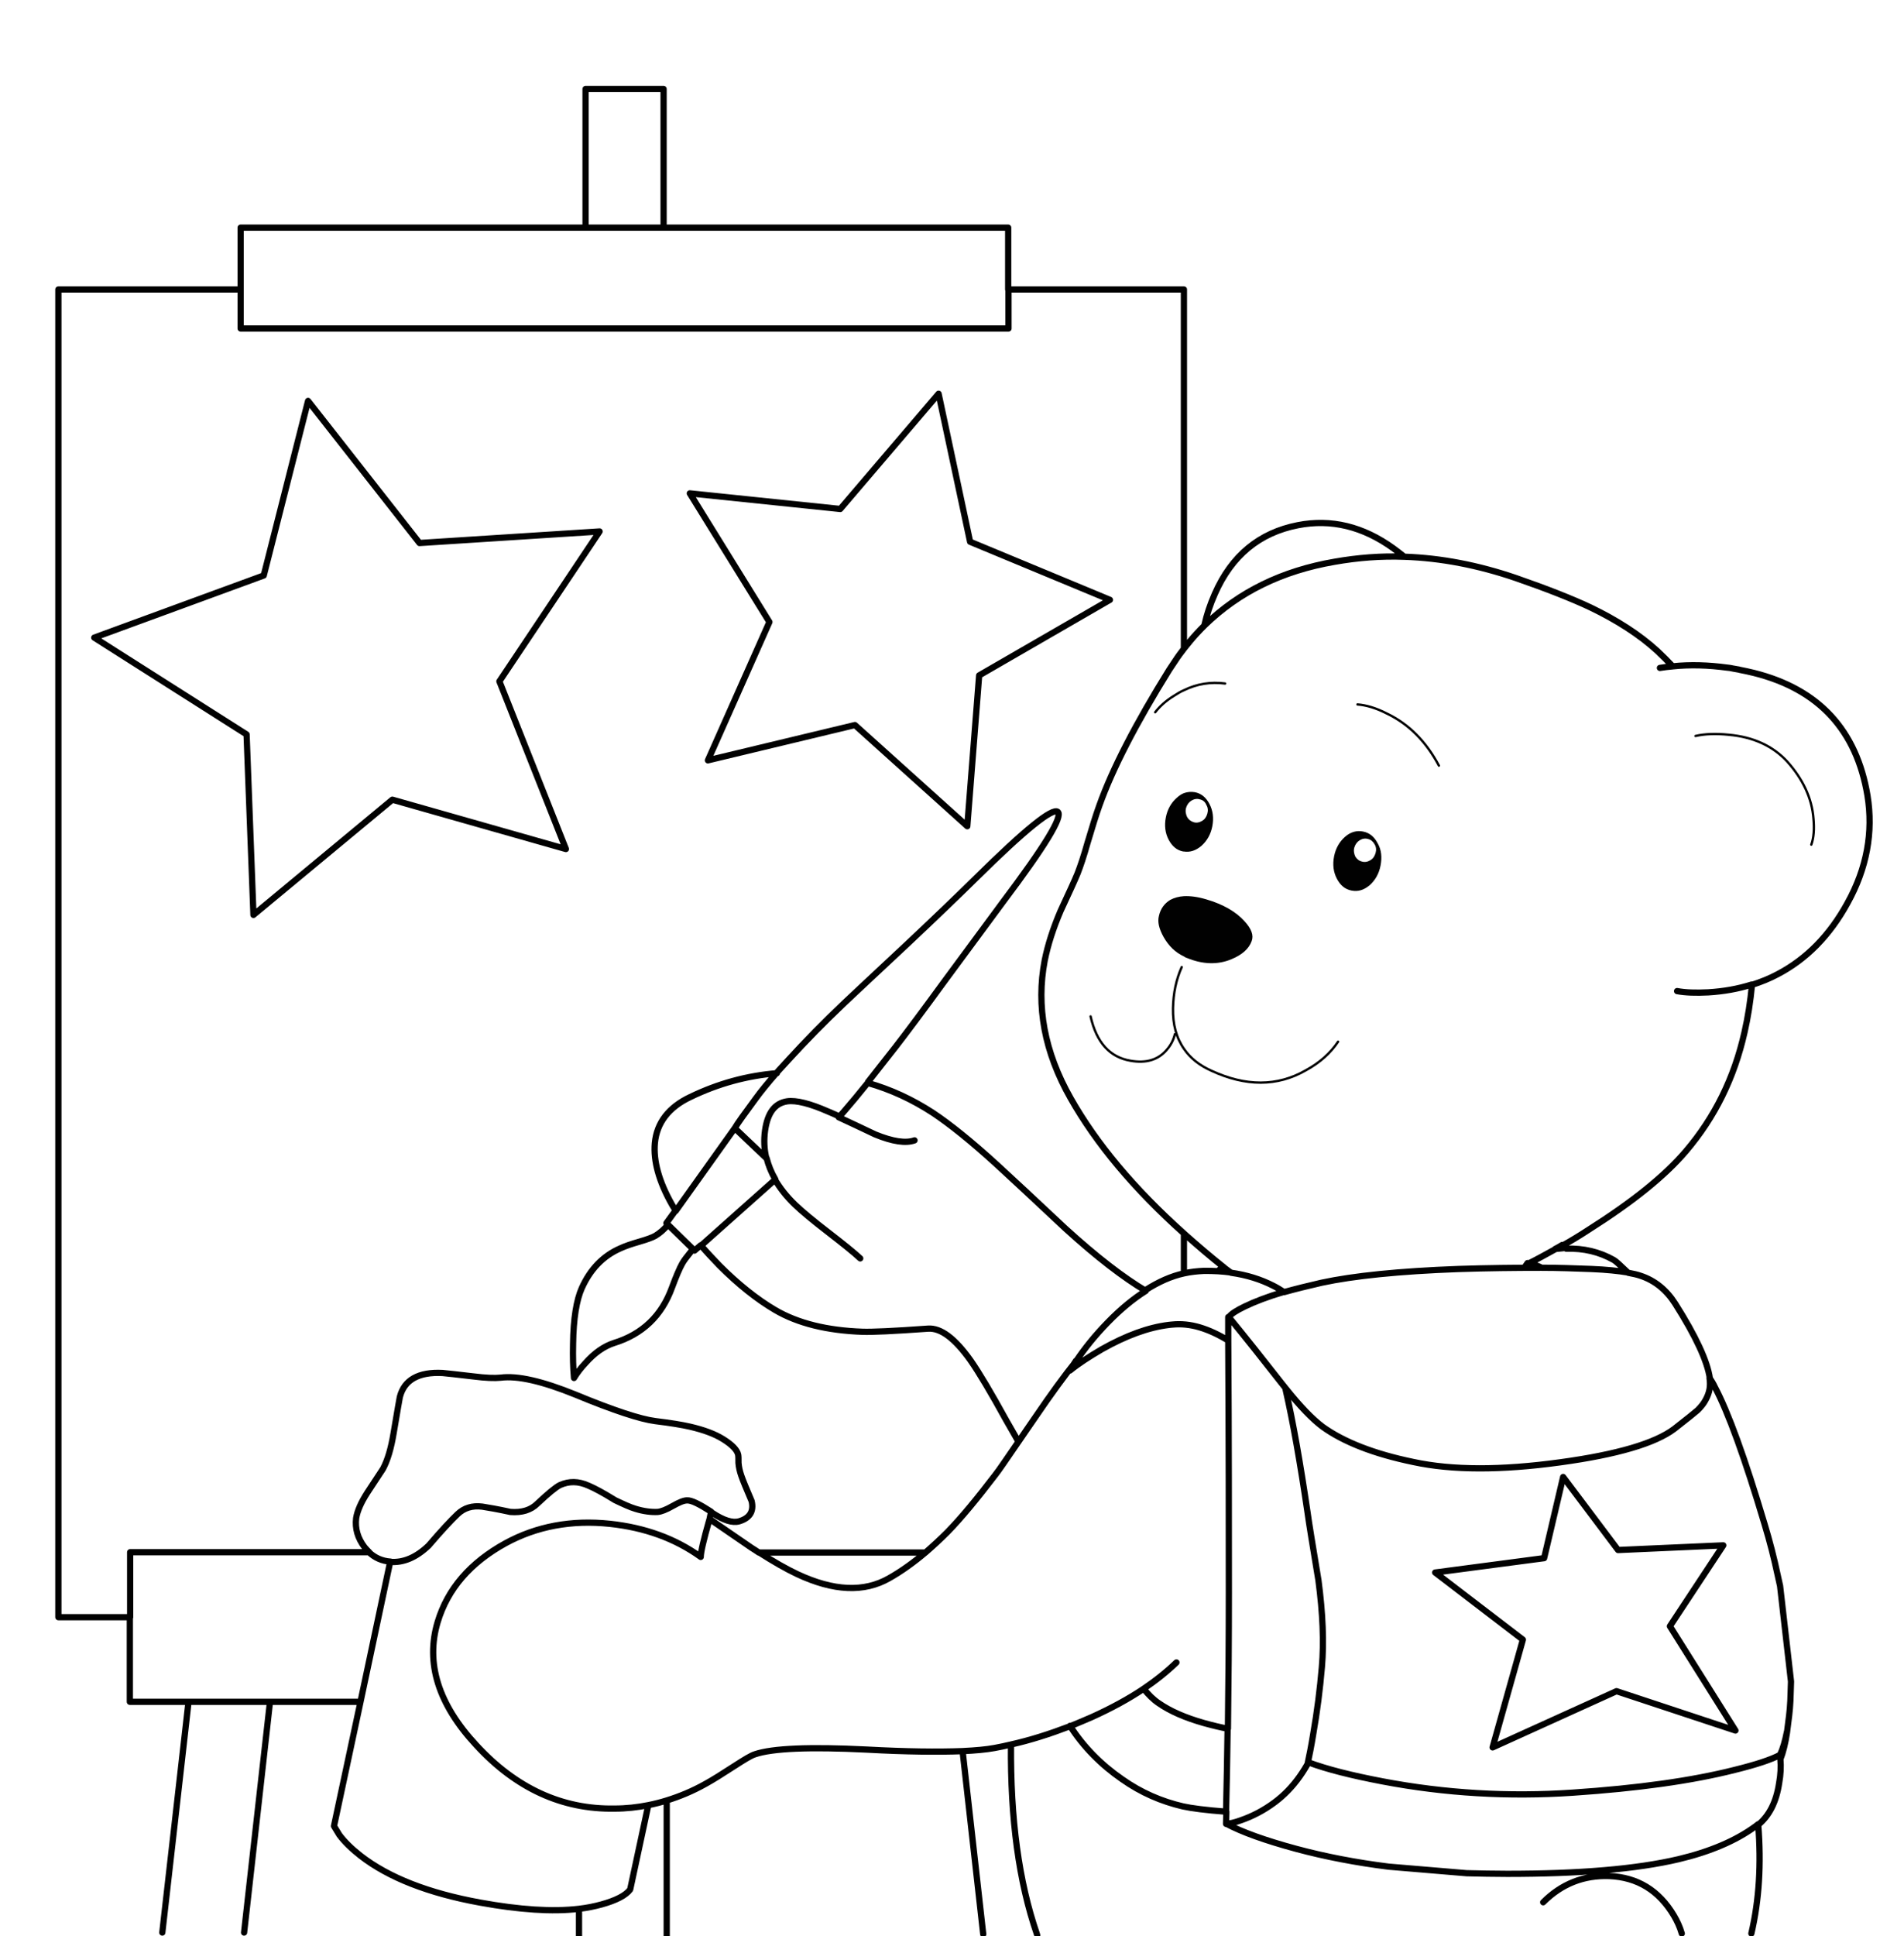 <?xml version="1.0" encoding="utf-8"?>
<!-- Generator: Adobe Illustrator 18.1.1, SVG Export Plug-In . SVG Version: 6.00 Build 0)  -->
<svg version="1.1" id="Layer_3" xmlns="http://www.w3.org/2000/svg" xmlns:xlink="http://www.w3.org/1999/xlink" x="0px" y="0px"
	 viewBox="-90 -4 610 620" enable-background="new -90 -4 610 620" xml:space="preserve">
<g>
	<path fill="#010101" d="M346.3,271.9c0.9,0.3,1.9,0.1,2.7-0.4c0.9-0.5,1.4-1.3,1.7-2.3c0.3-1,0.2-2-0.3-2.8
		c-0.5-0.9-1.2-1.5-2.1-1.7c-0.9-0.3-1.9-0.1-2.7,0.4c-0.8,0.5-1.4,1.3-1.7,2.3c-0.3,1-0.1,2,0.3,2.9
		C344.7,271.1,345.4,271.7,346.3,271.9z M352.3,273.2c-0.5,2.6-1.7,4.7-3.5,6.3c-1.9,1.6-3.8,2.1-5.8,1.7c-2.1-0.4-3.6-1.7-4.7-3.8
		c-1.1-2.1-1.4-4.5-0.9-7.1c0.5-2.6,1.7-4.7,3.5-6.3c1.8-1.6,3.8-2.1,5.8-1.7c2.1,0.4,3.6,1.7,4.7,3.8
		C352.6,268.2,352.8,270.6,352.3,273.2z M294.4,252c-0.9-0.3-1.9-0.1-2.7,0.4s-1.4,1.3-1.7,2.3c-0.3,1-0.1,2,0.3,2.9
		c0.5,0.9,1.2,1.4,2.1,1.7c0.9,0.3,1.9,0.1,2.7-0.4c0.9-0.5,1.4-1.3,1.7-2.3c0.3-1,0.2-2-0.3-2.8C296.1,252.8,295.4,252.2,294.4,252
		z M289.3,250c1.1-0.4,2.3-0.5,3.5-0.3c2.1,0.4,3.6,1.7,4.7,3.8c1.1,2.1,1.4,4.5,0.9,7.1c-0.5,2.6-1.7,4.7-3.5,6.3
		c-1.8,1.5-3.6,2.1-5.6,1.8c-0.1,0-0.1,0-0.2,0c-2.1-0.4-3.6-1.7-4.7-3.8c-1.1-2.1-1.4-4.5-0.9-7.1c0.5-2.6,1.7-4.7,3.5-6.3
		C287.8,250.8,288.5,250.3,289.3,250z M289.3,283c2-0.1,4.4,0.2,7.1,1c5.5,1.6,9.6,4,12.3,7c2.3,2.5,3,4.6,2.3,6.4
		c-0.9,2.5-3.1,4.4-6.5,5.8c-4.3,1.8-9.1,1.7-14.2-0.4c-0.4-0.1-0.7-0.3-1-0.5c-2.8-1.3-4.9-3.4-6.5-6.2c-1.5-2.7-2-4.9-1.5-6.8
		c0.5-2.3,1.8-4,3.6-5.1C286.2,283.5,287.7,283.1,289.3,283z"/>
	<path fill="none" stroke="#010101" stroke-width="2" stroke-linecap="round" stroke-linejoin="round" stroke-miterlimit="3" d="
		M441.8,209.9c1.3-0.2,2.7-0.4,4.1-0.5c-1.6-1.7-3.2-3.3-4.9-4.9c-5.8-5.3-13-9.9-21.3-13.9c-5.9-2.8-14-6-24.1-9.5
		c-12-4.1-23.9-6.4-35.6-6.8c-7.5-0.3-15,0.3-22.4,1.6c-16.9,2.9-30.7,9.7-41.6,20.3c-0.9,0.9-1.8,1.8-2.7,2.8
		c-1.3,1.4-2.6,3-3.8,4.5c-1,1.3-2,2.6-2.9,4c-0.7,1-1.3,2-2,3c-10.7,17.2-18.2,31.7-22.4,43.5c-1.1,3-2.3,7-3.8,12
		c-1.2,4.3-2.3,7.5-3.2,9.8c-0.9,2.2-2.7,6.1-5.4,11.9c-2.4,5.6-4.1,10.9-5.1,15.9c-2.8,14.6-0.1,29.3,8.3,44.1
		c8.2,14.5,20.3,29,36.4,43.4c0,0,0,0,0.1,0.1c4.4,3.9,8.5,7.4,12.4,10.5c0.8,0.7,1.7,1.3,2.5,1.9c5,0.7,9.5,2.1,13.6,4.2
		c1.2,0.6,2.3,1.3,3.4,2c3.6-1,7.6-2,12-3c10.2-2.2,24.8-3.7,43.9-4.4c9.2-0.3,18-0.4,26.6-0.4c-2.3-1.2-4.1-1.4-5.2-0.5
		c0.2-0.3,0.5-0.7,0.7-1 M445.8,209.4c5.7-0.6,11.6-0.4,17.5,0.4c0.3,0,0.6,0.1,0.9,0.1c0.3,0.1,0.7,0.1,1,0.2
		c0.6,0.1,1.1,0.2,1.7,0.3c0.1,0,0.2,0,0.4,0.1c1.5,0.3,3,0.6,4.6,1c20.8,5.2,32.9,18.3,36.4,39.3c1.9,11.7-0.2,23.2-6.4,34.4
		c-5.7,10.4-13.2,18-22.4,22.8c-2.6,1.4-5.4,2.5-8.2,3.4c-0.5,5.3-1.3,10.4-2.4,15.2c-3.3,14.6-9.5,27.2-18.8,38.1
		c-6.8,8-17.2,16.3-31.1,25.1c-2.9,1.9-5.7,3.6-8.4,5.1c0.4,0.3,0.8,0.7,1.2,1c5.5-0.2,10.6,1,15.2,3.6c0.6,0.3,2.1,1.7,4.6,4.1
		c1.6,0.3,3,0.6,4.1,1c4.5,1.5,8.2,4.5,11,8.9c6.6,10.4,10.3,18.4,11.1,23.9c0.5,0.8,1.1,1.7,1.6,2.8c4.3,8.1,9.6,22.7,15.9,43.8
		c1.7,5.6,3.1,11.1,4.2,16.3l0.8,3.6l3.5,30.6l-0.1,3.1c0,1-0.1,2-0.1,3c-0.1,1.7-0.2,3.3-0.4,4.8l-0.7,5.5
		c-0.5,3.3-1.2,6.2-2.1,8.5c0.2,2.3,0.1,4.9-0.4,7.6c-0.9,6-3.1,10.4-6.7,13.4c1,12.5,0.3,24.1-2.2,34.8 M295.9,196.1
		c0.7-3.2,1.8-6.5,3.3-9.9c5.4-12.3,14.3-19.6,26.6-22c10.7-2.1,20.9,0.4,30.6,7.4c1.2,0.9,2.4,1.8,3.5,2.7 M-29.6,541h-18.8v-27.1
		h-22.9V88.7h58.4V68.9H97.6V24.5h25v44.4H233v19.8h56.3v114.8 M185.6,399c-1.9-1.8-5.4-4.6-10.3-8.4c-4.8-3.7-8.3-6.6-10.6-8.8
		c-2.7-2.6-4.8-5.3-6.4-8l-23.7,21.1c1.8,2.1,3.8,4.2,5.9,6.4c6,6,12,10.8,17.8,14.2c7.3,4.3,16.7,6.6,28.1,7
		c2.9,0.1,9.8-0.2,20.9-1c4.1-0.3,8.6,3.1,13.6,10.1c2.8,4,6.6,10.4,11.5,19.3c0.7,1.2,2,3.5,3.9,6.8c1.6-2.3,3.4-5,5.5-8
		c4.9-7.2,9.2-13.1,12.9-17.7c2.8-4.2,6.2-8.4,10.3-12.6c4-4.1,8.1-7.5,12.1-10c-7.1-4.2-15.7-10.8-25.8-20
		c-9.8-9.2-17.1-16-21.8-20.3c-8.3-7.6-15.2-13.1-20.6-16.7c-6.6-4.3-13.5-7.5-20.9-9.6c-2.9,3.6-5.3,6.5-7.4,8.9
		c-0.6,0.7-1.2,1.4-1.9,2.1c3,1.4,6.9,3.2,11.7,5.5c5.6,2.3,9.8,2.9,12.6,1.9 M300.2,403.1c-1.5-0.1-2.9-0.1-4.5-0.1
		c-2.1,0.1-4.2,0.3-6.4,0.8c-4.1,0.9-8.1,2.7-12.2,5.3 M254.7,431.8c-0.7,1-1.3,2-1.9,3.1c2.7-2.2,6.1-4.4,10.2-6.8
		c7.8-4.4,14.9-7,21.5-7.8c0.3,0,0.6-0.1,1-0.1c2.9-0.3,5.9,0,8.9,0.9c3,0.9,6,2.3,9.1,4.2c0-2.5,0-4.9,0-7.5c0.1,0,0.2-0.1,0.3-0.1
		c0.6-0.9,2.3-2,5-3.3c3.3-1.6,7.5-3.2,12.6-4.7 M301.8,401.6c-0.5,0.5-1.1,1-1.6,1.5c1.4,0.1,2.8,0.2,4.1,0.4 M289.3,391.1v12.7
		 M303.7,417.8C303.7,417.8,303.7,417.9,303.7,417.8c5.4,6.6,10.9,13.5,16.6,20.8c0.5,0.7,1.1,1.3,1.6,2c4.6,5.8,8.6,9.9,11.8,12.3
		c6.8,4.9,16.5,8.7,29.1,11.3c12.5,2.7,28.2,2.7,47.1,0.1c18.3-2.5,30.4-6.1,36.5-10.7c4.1-3.2,6.6-5.2,7.5-6c1.1-1.1,2-2.2,2.6-3.4
		c0.6-1.1,1-2.2,1.2-3.3c0.2-1.1,0.2-2.3,0-3.6 M410.5,394.7c-0.8,0.5-1.5,0.9-2.3,1.3c0.9-0.1,1.9-0.2,2.9-0.3c0.2,0,0.3,0,0.5,0
		 M408.2,396.1c-2.9,1.6-5.6,3.1-8.2,4.4 M403.8,402c5.5,0,10.8,0.2,16.1,0.4c4.8,0.2,8.6,0.6,11.6,1.1 M471.2,311.3
		c-4.4,1.4-9,2.2-13.9,2.5c-4,0.2-7.3,0.1-10-0.4 M233.1,88.7v12.5H-12.9V88.7 M97.6,68.9h25 M131,154l48.2,5l31.5-36.9l10.1,47.4
		l44.8,18.6l-41.9,24.2l-3.8,48.3l-36-32.4l-47.1,11.3l19.7-44.3L131,154z M8.7,124.4l35.7,45.5l57.7-3.7L70,214.2l21.3,53.7
		l-55.6-15.8l-44.5,36.9l-2.2-57.8l-48.8-31l54.3-19.9L8.7,124.4z M188.1,342.5c2.6-3.3,5.5-7,8.8-11.2c3.5-4.5,8.8-11.6,15.8-21.2
		c8.5-11.5,14.7-19.9,18.6-25.2c13.4-17.8,19.3-27.4,17.6-28.9c-1.7-1.4-10.4,5.6-26.1,21.1c-6.2,6.1-13.5,13.1-22,21.1
		c-12,11.2-18.8,17.6-20.4,19.1c-6.4,6.1-12.3,12.1-17.6,17.9c-1.4,1.6-2.8,3-4,4.4c-2.8,3.2-5,5.9-6.6,8.1c-3.7,5-6,8.2-6.8,9.6
		l10.1,9.6c-0.7-2.9-0.8-5.8-0.4-8.8c0.8-5.7,3.1-8.8,7.1-9.4c2.9-0.4,7.3,0.7,13.2,3.3c1,0.4,2.1,0.9,3.4,1.5 M158.9,339.7
		c-9.6,0.8-18.8,3.3-27.7,7.6c-7,3.3-10.8,8.3-11.4,14.8c-0.5,5.7,1.3,12.3,5.5,19.7c0.4,0.7,0.8,1.3,1.2,2l18.9-26.5l0.1,0.1
		 M155.6,366.9c0.6,2.3,1.5,4.6,2.8,6.8 M126.4,383.7l-2.9,4l0.4,0.4l8.1,7.9l0.5,0.5l2-1.7 M124,388.2c-1.2,1.5-2.6,2.7-4.1,3.6
		c-0.9,0.5-2.5,1.1-4.9,1.8c-2.8,0.8-4.8,1.5-6.3,2.2c-5.5,2.4-9.6,6.7-12.3,12.7c-1.7,3.8-2.7,9.8-2.8,17.9c-0.1,4,0,7.7,0.3,10.9
		c0.9-1.5,2.1-3.1,3.6-4.7c3-3.4,6.1-5.5,9.2-6.5c9.1-2.8,15.3-8.7,18.6-17.8c1.3-3.5,2.4-6.1,3.3-7.7c0.5-0.9,1.5-2.2,2.8-3.8
		c0.2-0.2,0.4-0.4,0.6-0.7 M-48.3,513.9v-20.8h76.6c-0.5-0.5-1-1-1.5-1.6c-2.2-2.9-3.1-6-2.7-9.3c0.4-2.4,1.6-5.1,3.6-8.2
		c3-4.6,4.7-7.1,5-7.6c1.5-2.8,2.6-6.6,3.4-11.4c1.2-7.2,1.9-11.1,2-11.6c1.4-5.5,6-8.1,13.7-7.7c1.3,0.1,4.6,0.5,9.9,1.1
		c3.9,0.5,6.8,0.6,8.7,0.4c5.4-0.7,13.3,1.1,23.9,5.4c12.3,5.1,20.9,7.9,25.6,8.5c4.9,0.6,8.6,1.2,11.2,1.8c4.3,1,7.9,2.3,10.6,4
		c2.9,1.8,4.5,3.5,4.8,5c0.1,0.5,0.1,1.4,0.1,2.6c0.1,1.3,0.4,2.7,0.9,4.1c0.5,1.5,1.6,4.1,3.3,8.1c0.8,3.3-0.6,5.5-4,6.5
		c-2.1,0.6-5-0.3-8.6-2.7c-0.1-0.1-0.3-0.2-0.4-0.3l-0.6,2.9c0.1-0.2,0.1-0.4,0.2-0.6c2.8,1.9,7.3,5,13.4,9.2c0.8,0.5,1.6,1,2.3,1.5
		h53.4c2.3-2,4.7-4.2,7-6.5c4.5-4.6,9.6-10.8,15.4-18.4c1.2-1.5,3.6-5.1,7.4-10.6 M206.6,493.1c-3.9,3.3-7.8,6.1-11.7,8.3
		c-8,4.6-17.8,4.2-29.5-1.3c-3.6-1.7-7.6-4-12.3-7 M137.8,480.1c-3.7-2.4-6.3-3.7-7.7-3.6c-1,0-2.5,0.6-4.6,1.8
		c-2.1,1.2-3.7,1.8-4.8,1.9c-2.1,0.1-4.5-0.2-7.1-1c-1.7-0.5-3.9-1.5-6.6-2.8c-3.7-2.3-6.5-3.8-8.4-4.6c-3.3-1.5-6.3-1.5-9.2-0.2
		c-1.4,0.7-3.8,2.7-7.2,5.9c-2.1,2.1-5,3-8.7,2.7c-4.1-0.9-7.1-1.4-9-1.7c-3.2-0.4-5.8,0.4-7.9,2.4c-2,1.9-5.1,5.2-9.3,10.1
		c-4,3.8-8,5.5-12.3,5.2L25.5,541L17,580.8l1.7,2.8c1.7,2.3,4,4.5,6.8,6.7c9,7,21.8,12,38.3,15c12.6,2.3,23.2,3,31.7,2
		c2.6-0.3,5-0.8,7.2-1.4c4.7-1.3,7.8-2.9,9.2-4.8l5.8-27c-3.5,0.7-7.1,1.1-10.8,1.1c-16.8,0.3-31.6-6.5-44.3-20.3
		c-12.2-13.1-16.3-26.3-12.4-39.4c3.2-10.7,10.5-19.1,21.8-25.3c9.9-5.4,21.1-7.5,33.4-6.2c11.2,1.2,20.9,4.7,29.1,10.6
		c0-1.5,0.9-5.4,2.7-11.7 M117.7,574.1c2-0.4,4-0.9,5.9-1.5c4.2-1.3,8.3-3,12.4-5.3c2.2-1.2,5.4-3.2,9.4-5.8c3.1-2,5.2-3.3,6.5-3.7
		c5.6-1.9,17.5-2.4,35.7-1.5c12.8,0.7,23,0.8,30.7,0.5c4.2-0.2,7.6-0.5,10.3-1c1.7-0.3,3.5-0.7,5.2-1.1c6.3-1.4,12.5-3.4,18.8-5.8
		c2.4-0.9,4.8-2,7.2-3c6.2-2.8,11.7-5.8,16.5-9c4-2.7,7.6-5.6,10.6-8.5 M95.5,607.3v8.7 M123.6,572.6V616 M233.9,554.7
		c-0.2,23.7,2.5,43.9,8.3,60.7c0,0.1,0.1,0.2,0.1,0.3 M218.4,556.8l6.6,58.6 M35.1,496.1c0,0-0.1,0-0.1,0c-2.6-0.2-4.9-1.2-6.8-3
		 M-29.6,541l-8.4,73.9 M25.5,541H-3.5l-8.3,73.9 M-3.5,541h-26 M462.1,490.9l-33.7,1.5l-17.6-23.4l-6.1,26l-34.9,4.6l28.1,21.5
		l-9.7,34.5l39.7-18l38.1,12.6l-21-33.4L462.1,490.9z M482.5,550.6c-0.6,3-1.3,5.5-2.2,7.3c0,0.4,0.1,0.8,0.1,1.2 M473.3,580.2
		c-0.3,0.2-0.6,0.5-0.9,0.7c-6.3,4.6-14.5,8.1-24.6,10.5c-13.6,3.2-31.9,4.7-54.9,4.7c-4.4,0-8.8-0.1-13-0.2l-25-2.1
		c-10.4-1.3-20.3-3.2-29.6-5.7c-10-2.7-17.5-5.4-22.5-8.1c0-1.3,0.1-2.6,0.1-3.8c-6.6-0.5-11.2-1.1-13.9-1.7
		c-6.9-1.6-13.4-4.4-19.5-8.7c-6.8-4.7-12.4-10.4-16.7-17.1 M404.4,605.2c5.9-5.9,13-8.7,21.2-8.4c9,0.4,15.9,4.6,20.7,12.7
		c1,1.7,1.9,3.6,2.5,5.7 M480.3,558c-2.8,1.5-7.6,3.1-14.5,4.8c-13.8,3.5-31.1,5.9-51.9,7.3c-20.6,1.4-40.9,0.2-60.9-3.6
		c-10-1.9-17.9-3.9-23.8-6.1c-0.7,1.3-1.6,2.8-2.8,4.5c-2.4,3.4-5.1,6.1-7.9,8.2c-3.6,2.7-7.3,4.6-11.1,5.9c-1.9,0.7-3.4,1-4.6,1.1
		 M321.8,440.6c2.5,10.9,4.8,24.1,7.1,39.7c0.5,3.7,1.7,10.9,3.5,21.8c1.4,10.6,1.8,19.8,1.1,27.8c-0.6,7-1.5,14.2-2.8,21.6
		c-0.6,3.7-1.2,6.7-1.7,9 M302.8,576.3c0.2-9.1,0.4-18,0.5-26.7c-2.2-0.4-4.7-1-7.6-1.8c-6-1.7-10.8-3.8-14.4-6.3
		c-1.8-1.2-3.4-2.8-4.9-4.7 M303.5,425.4c0.2,32.8,0.2,59.7,0.2,80.9c0,13.8-0.1,28.2-0.3,43.3"/>
	<path fill="none" stroke="#010101" stroke-width="0.75" stroke-linecap="round" stroke-linejoin="round" stroke-miterlimit="3" d="
		M344.9,221.6c2.7,0.2,5.9,1.1,9.4,2.9c7.1,3.4,12.6,9,16.7,16.7 M280.1,224.1c1.4-1.8,3.3-3.6,5.9-5.2c1.1-0.7,2.2-1.4,3.4-1.9
		c4.1-2,8.5-2.7,13.1-2.1 M288.6,305.7c-1.8,4-2.7,8.4-2.8,13.2c-0.1,5.2,1.1,9.6,3.6,13.1c2,2.9,4.9,5.2,8.7,6.9
		c11,5.1,21.1,5.1,30.2-0.1c4.6-2.5,8-5.6,10.4-9.2 M286.4,327.2c-0.4,1.7-1.2,3.4-2.6,5c-2.7,3.2-6.6,4.4-11.6,3.5
		c-6.6-1.1-10.9-5.8-12.8-14.2 M453.2,231.7c3-0.7,6.6-0.8,10.6-0.4c7.9,0.7,14.2,3.6,18.8,8.6c5,5.6,7.9,11.7,8.4,18.3
		c0.3,3.3,0.1,6.1-0.7,8.3"/>
</g>
</svg>
